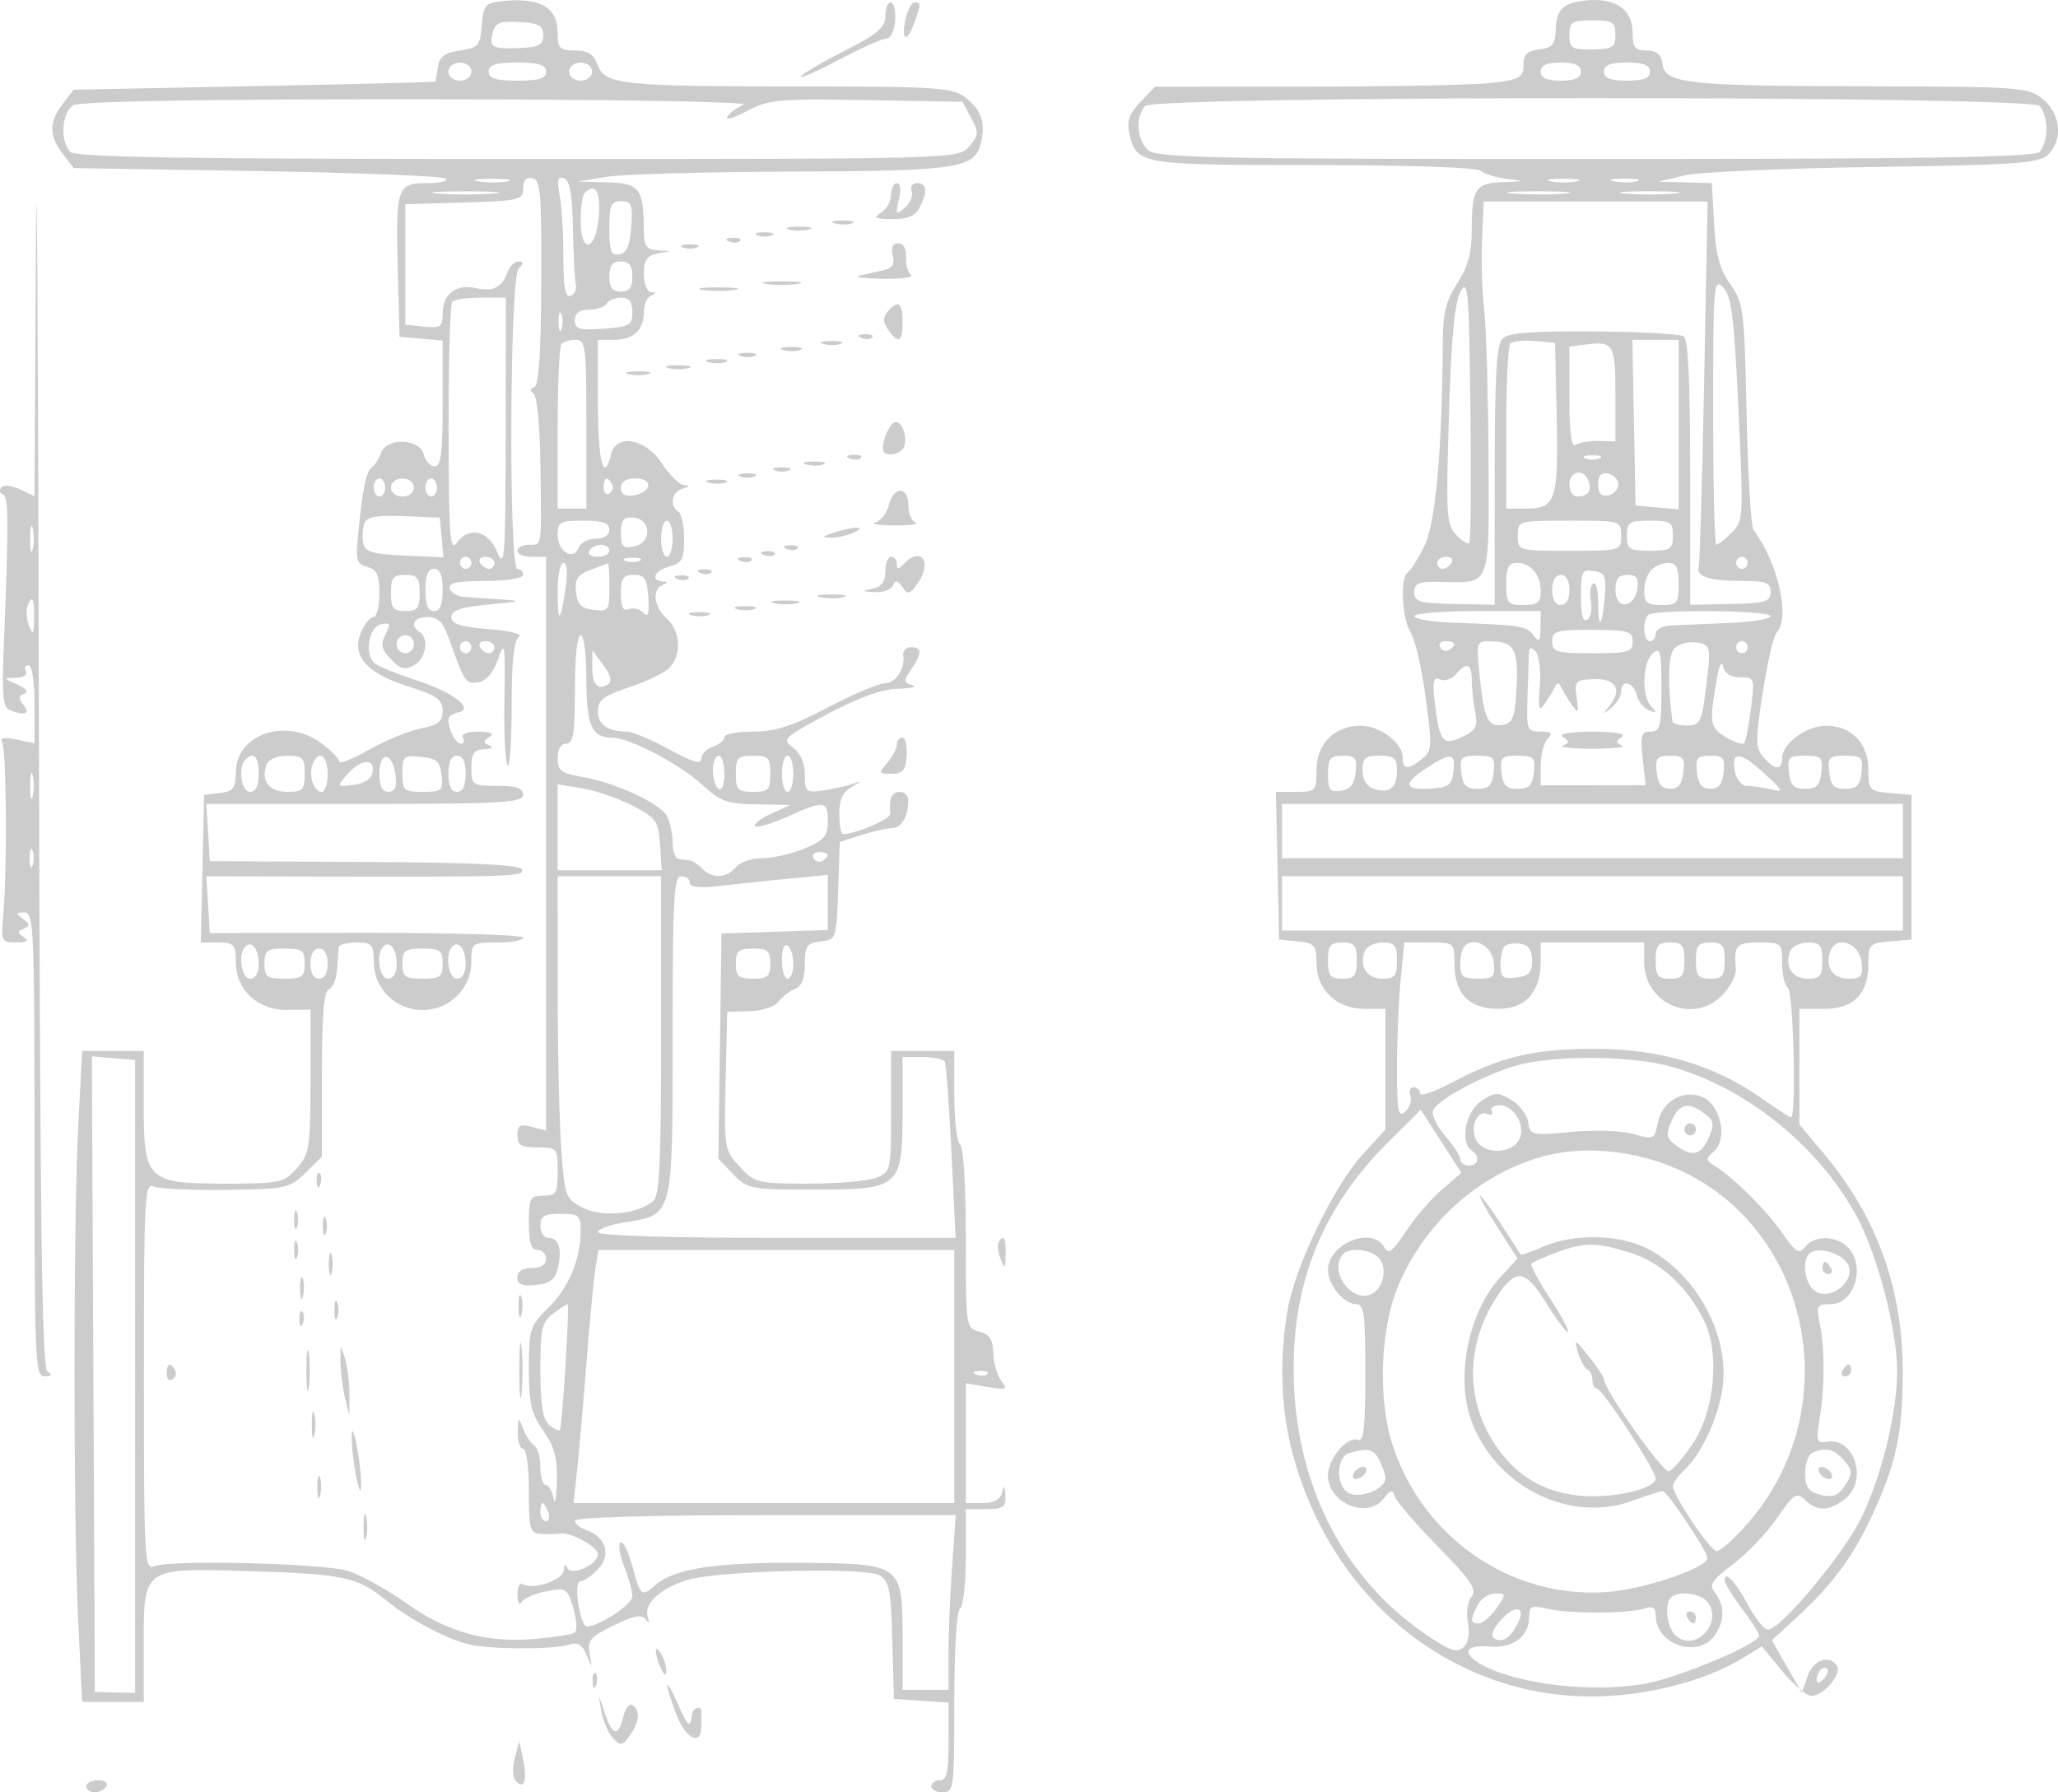 <?xml version="1.0" encoding="UTF-8"?> <svg xmlns="http://www.w3.org/2000/svg" viewBox="0 0 775 675" fill="none"><path fill-rule="evenodd" clip-rule="evenodd" d="M189.012 0.422C182.755 1.071 182.036 1.934 181.434 9.517C180.826 17.189 180.131 17.99 173.192 19.03C167.391 19.899 165.453 21.361 164.923 25.272C164.544 28.082 164.057 30.542 163.84 30.742C163.626 30.939 132.919 31.707 95.603 32.444L27.755 33.783L23.619 39.142C18.387 45.922 18.387 51.152 23.619 57.932L27.755 63.291L97.046 64.426C135.157 65.05 167.07 66.326 167.962 67.263C168.854 68.201 165.544 68.965 160.606 68.965C149.459 68.965 148.97 70.516 149.829 103.012L150.461 126.845L158.579 127.549L166.698 128.255V151.949C166.698 170.611 166.061 175.645 163.704 175.645C162.056 175.645 160.199 173.603 159.575 171.106C158.079 165.109 145.582 164.667 143.516 170.538C142.745 172.725 141.193 175.16 140.065 175.954C137.868 177.5 136.554 183.901 134.854 201.333C133.908 211.02 134.306 212.41 138.335 213.515C141.972 214.511 142.884 216.529 142.884 223.577C142.884 228.423 141.888 232.391 140.673 232.391C139.457 232.391 137.37 234.903 136.036 237.972C132.183 246.835 137.831 253.455 153.49 258.425C164.513 261.923 166.698 263.452 166.698 267.68C166.698 271.738 165.087 273.053 158.579 274.308C154.115 275.168 145.347 278.757 139.095 282.285C132.843 285.812 127.73 287.845 127.73 286.803C127.73 285.757 124.764 282.692 121.138 279.983C107.879 270.085 88.965 276.353 88.829 290.688C88.772 296.863 87.895 298.017 82.808 298.632L76.855 299.35L76.246 327.155L75.638 354.96H82.2C88.151 354.96 88.766 355.645 88.798 362.335C88.852 372.89 97.085 380.5 108.273 380.335L116.905 380.21V407.19C116.905 432.41 116.572 434.545 111.785 439.957C106.947 445.433 105.466 445.75 84.724 445.75C55.448 445.75 54.123 444.473 54.123 416.243V395.815H42.532H30.941L29.482 423.62C27.585 459.685 27.577 572.317 29.467 610.878L30.939 640.952H42.53H54.123V619.742C54.123 590.145 53.59 590.525 93.388 591.683C129.02 592.717 134.601 593.872 145.049 602.395C154.081 609.76 167.527 617 176.273 619.21C184.143 621.197 208.576 621.303 214.373 619.375C217.556 618.315 219.26 619.317 220.886 623.205C223.074 628.442 223.078 628.44 222.039 622.758C221.126 617.78 222.295 616.415 231.143 612.112C238.746 608.415 241.762 607.857 243.167 609.88C244.42 611.685 244.665 611.335 243.903 608.822C242.4 603.875 248.813 598.02 259.09 594.957C270.69 591.5 325.66 590.163 331.082 593.205C334.875 595.332 335.48 598.342 336.022 617.725L336.642 639.817L346.925 640.51L357.21 641.202V655.832C357.21 667.32 356.512 670.46 353.962 670.46C352.175 670.46 350.715 671.482 350.715 672.73C350.715 673.977 352.663 675 355.045 675C359.183 675 359.375 673.485 359.375 641.087C359.375 620.928 360.252 606.605 361.54 605.773C362.73 605 363.705 596.258 363.705 586.345V568.32H371.28C377.77 568.32 378.822 567.587 378.608 563.212C378.42 559.37 378.113 559.087 377.368 562.077C376.707 564.72 374.252 566.05 370.04 566.05H363.705V543.495V520.94L371.822 522.31C379.075 523.533 379.637 523.293 377.095 520.055C375.527 518.06 374.165 513.365 374.062 509.623C373.923 504.455 372.652 502.493 368.793 501.48C363.738 500.15 363.705 499.928 363.705 466.27C363.705 446.14 362.825 431.83 361.54 430.998C360.348 430.225 359.375 421.995 359.375 412.705V395.815H347.467H335.56V418.57C335.56 440.908 335.457 441.363 330.007 443.538C326.952 444.755 315.445 445.75 304.433 445.75C285.262 445.75 284.16 445.478 278.522 439.305C272.725 432.957 272.64 432.445 273.245 406.96L273.86 381.062L282.327 380.815C286.983 380.678 291.853 379.082 293.152 377.27C294.45 375.455 297.212 373.303 299.298 372.48C301.905 371.455 303.087 368.535 303.087 363.125C303.087 356.233 303.822 355.173 309.04 354.543C314.93 353.83 315 353.625 315.618 335.433L316.24 317.04L324.527 314.438C329.085 313.005 334.303 311.832 336.12 311.832C339.47 311.832 342.055 307.305 342.055 301.433C342.055 299.663 340.592 298.215 338.808 298.215C335.748 298.215 334.695 300.675 335.32 306.363C335.543 308.4 322.373 314.103 317.447 314.103C316.692 314.103 316.075 310.685 316.075 306.505C316.075 300.935 317.377 298.192 320.947 296.223C324.507 294.257 324.652 293.952 321.488 295.085C319.108 295.938 313.993 297.103 310.123 297.675C303.505 298.65 303.087 298.298 303.087 291.783C303.087 287.345 301.475 283.668 298.6 281.558C294.327 278.42 294.942 277.82 311.555 268.945C323.207 262.723 332.065 259.54 338.233 259.365C343.312 259.22 345.757 258.635 343.668 258.062C340.225 257.118 340.175 256.562 343.127 252.145C347.265 245.948 347.245 243.739 343.043 243.739C341.205 243.739 339.897 245.015 340.137 246.577C340.938 251.785 337.31 257.358 333.115 257.358C330.835 257.358 321.22 261.445 311.748 266.438C298.488 273.428 292.022 275.517 283.65 275.517C277.67 275.517 272.777 276.47 272.777 277.635C272.777 278.798 270.83 280.4 268.447 281.19C266.067 281.983 264.118 284.04 264.118 285.762C264.118 288 260.66 286.985 251.99 282.205C245.323 278.525 238.094 275.517 235.931 275.517C228.852 275.517 225.15 272.848 225.15 267.745C225.15 263.658 227.343 262.002 236.992 258.812C243.506 256.66 250.325 253.335 252.148 251.428C256.77 246.579 256.275 237.618 251.13 232.999C246.26 228.627 245.414 222.006 249.506 220.274C251.67 219.359 251.67 219.094 249.506 218.951C244.754 218.636 246.602 214.777 252.213 213.299C256.832 212.083 257.625 210.576 257.625 202.974C257.625 198.078 256.65 193.441 255.46 192.669C251.977 190.413 252.968 185.147 257.082 184.019C259.805 183.272 259.96 182.902 257.625 182.702C255.838 182.55 252.058 178.855 249.226 174.495C243.117 165.091 232.095 163.137 230.108 171.106C227.335 182.226 225.15 173.73 225.15 151.813V127.98H231.212C238.512 127.98 242.47 124.296 242.47 117.5C242.47 114.734 243.688 111.955 245.175 111.324C247.34 110.409 247.34 110.144 245.175 110.001C243.665 109.901 242.47 106.882 242.47 103.171C242.47 98.078 243.61 96.289 247.34 95.535L252.213 94.55L247.34 94.242C243.355 93.99 242.465 92.592 242.439 86.556C242.379 70.979 240.852 68.995 228.685 68.661L217.573 68.359L228.398 66.591C234.351 65.62 265.723 64.734 298.115 64.626C360.46 64.415 367.105 63.422 369.36 54.003C371.22 46.229 369.658 41.496 363.685 36.828C358.7 32.93 353.548 32.578 300.995 32.567C234.095 32.549 227.748 31.866 225.036 24.387C223.585 20.387 221.433 19.03 216.545 19.03C210.773 19.03 209.996 18.254 209.996 12.497C209.996 2.703 203.428 -1.078 189.012 0.422ZM595.347 0.424C588.143 1.532 586.09 3.927 585.827 11.535C585.648 16.717 584.503 18.029 579.653 18.612C575.087 19.164 573.7 20.546 573.7 24.539C573.7 29.126 572.347 29.918 562.335 31.178C556.085 31.965 524.862 32.619 492.96 32.628L434.95 32.649L429.428 38.437C425.145 42.926 424.225 45.602 425.315 50.353C427.978 61.938 429.26 62.156 494.66 62.156C529.195 62.156 556.405 63.069 557.57 64.265C558.7 65.422 563.038 66.791 567.205 67.306C574.597 68.216 574.565 68.248 565.812 68.602C555.477 69.02 554.215 71.047 554.215 87.208C554.215 95.266 552.745 100.543 548.803 106.632C544.52 113.249 543.375 117.888 543.325 128.865C543.128 169.118 540.592 197.211 536.393 205.659C534.04 210.387 531.242 214.82 530.178 215.512C527.175 217.458 527.885 233.119 531.202 238.126C532.832 240.589 535.378 251.602 536.855 262.598C539.37 281.295 539.283 282.798 535.515 285.79C530.185 290.022 528.237 289.925 528.237 285.428C528.237 279.715 519.663 273.238 512.21 273.322C502.395 273.433 495.762 280.183 495.762 290.065C495.762 297.877 495.45 298.215 488.12 298.215H480.475L481.082 326.02L481.69 353.825L488.728 354.535C495.087 355.18 495.762 355.955 495.762 362.652C495.762 372.707 503.285 379.928 513.763 379.928H521.742V402.62V425.315L512.98 434.965C502.225 446.81 487.825 476.683 484.925 493.158C481.855 510.603 482.262 528.952 486.067 544.577C499.745 600.745 545.442 638.827 599.24 638.888C619.332 638.91 641.668 633.293 655.945 624.625L663.497 620.038L671.158 629.36C675.37 634.49 680.342 638.683 682.21 638.683C686.665 638.683 693.592 630.567 691.77 627.477C689.053 622.867 682.793 625.025 680.668 631.308L678.555 637.548L672.89 627.633L667.225 617.715L675.005 610.607C689.717 597.17 696.992 587.58 704.508 571.725C713.915 551.875 716.465 540.305 716.533 517.158C716.622 485.678 707.003 458.68 687.273 435.03L677.615 423.455V401.692V379.928H686.878C698.102 379.928 703.595 374.37 703.595 363.015C703.595 355.66 704.04 355.195 711.712 354.527L719.83 353.825V326.587V299.35L711.712 298.645C703.97 297.975 703.595 297.562 703.595 289.832C703.595 279.887 697.117 273.215 687.567 273.322C680.05 273.408 671.12 280.033 671.12 285.527C671.12 290.252 668.29 290.108 664.072 285.163C661.025 281.598 661 279.105 663.815 260.79C665.543 249.571 667.89 239.409 669.038 238.206C674.293 232.697 669.628 211.999 660.31 199.478C659.383 198.23 658.217 178.585 657.725 155.821C656.87 116.304 656.592 114.096 651.582 107.021C647.555 101.335 646.138 96.037 645.492 84.287L644.653 68.965L634.612 68.682L624.575 68.398L634.317 66.078C639.675 64.802 671.78 63.366 705.663 62.887C758.702 62.138 767.805 61.505 771.15 58.329C776.945 52.832 776.085 42.924 769.33 37.354C763.883 32.86 760.947 32.642 703.842 32.517C635.18 32.367 627.053 31.489 626.048 24.107C625.55 20.442 623.893 19.03 620.092 19.03C615.742 19.03 614.832 17.902 614.832 12.497C614.832 3.005 607.622 -1.462 595.347 0.424ZM13.522 93.318L12.99 186.897L7.569 184.307C4.586 182.884 1.42 182.535 0.533 183.531C-0.355 184.53 -0.108 185.717 1.083 186.168C3.256 186.994 3.323 196.462 1.479 241.894C0.671 261.795 1.065 266.38 3.672 267.43C9.346 269.712 11.518 268.913 8.835 265.522C6.9 263.077 6.963 262.085 9.11 261.243C10.847 260.56 9.855 259.243 6.495 257.76C1.1 255.382 1.1 255.377 6.082 255.232C8.837 255.153 10.481 254.07 9.742 252.817C9.006 251.57 9.437 250.55 10.697 250.55C12.074 250.55 12.99 256.415 12.99 265.245V279.942L6.159 278.51C1.427 277.517 -0.216 277.853 0.812 279.595C2.436 282.353 2.754 326.965 1.269 344.178C0.371 354.598 0.533 354.957 6.125 354.925C10.212 354.9 11.043 354.315 8.957 352.93C6.465 351.275 6.465 350.775 8.957 349.733C11.377 348.717 11.323 348.062 8.66 346.087C5.859 344.01 5.932 343.675 9.201 343.645C12.745 343.613 12.99 349.27 12.99 430.998C12.99 512.722 13.234 518.383 16.778 518.35C19.471 518.325 19.788 517.798 17.869 516.518C15.748 515.107 15.053 459.76 14.613 257.23C14.306 115.609 13.815 41.848 13.522 93.318ZM333.395 6.108C333.395 10.35 330.488 12.818 318.055 19.125C309.615 23.404 302.217 27.75 301.608 28.781C301 29.814 307.39 27.02 315.812 22.573C324.233 18.129 332.365 14.488 333.882 14.486C335.405 14.484 336.848 11.426 337.098 7.676C337.348 3.934 336.618 0.872 335.473 0.872C334.33 0.872 333.395 3.228 333.395 6.108ZM341.103 6.814C339.155 14.947 341.418 16.549 344.16 8.984C346.875 1.498 346.895 0.872 344.452 0.872C343.392 0.872 341.885 3.545 341.103 6.814ZM185.546 12.257C184.134 17.915 185.238 18.533 195.924 18.077C202.96 17.777 204.584 16.874 204.584 13.262C204.584 9.649 202.906 8.716 195.625 8.287C188.278 7.853 186.465 8.568 185.546 12.257ZM591.02 13.212C591.02 18.174 591.91 18.733 599.678 18.619C607.325 18.51 608.337 17.861 608.337 13.088C608.337 8.294 607.357 7.681 599.678 7.681C591.942 7.681 591.02 8.271 591.02 13.212ZM168.863 26.974C168.863 28.865 170.787 30.379 173.192 30.379C175.598 30.379 177.522 28.865 177.522 26.974C177.522 25.084 175.598 23.57 173.192 23.57C170.787 23.57 168.863 25.084 168.863 26.974ZM184.017 26.974C184.017 29.546 186.662 30.379 194.841 30.379C203.02 30.379 205.666 29.546 205.666 26.974C205.666 24.403 203.02 23.57 194.841 23.57C186.662 23.57 184.017 24.403 184.017 26.974ZM214.326 26.974C214.326 28.865 216.25 30.379 218.655 30.379C221.061 30.379 222.985 28.865 222.985 26.974C222.985 25.084 221.061 23.57 218.655 23.57C216.25 23.57 214.326 25.084 214.326 26.974ZM580.195 26.974C580.195 29.353 582.48 30.379 587.773 30.379C593.062 30.379 595.347 29.353 595.347 26.974C595.347 24.595 593.062 23.57 587.773 23.57C582.48 23.57 580.195 24.595 580.195 26.974ZM604.008 26.974C604.008 29.433 606.413 30.379 612.668 30.379C618.923 30.379 621.327 29.433 621.327 26.974C621.327 24.516 618.923 23.57 612.668 23.57C606.413 23.57 604.008 24.516 604.008 26.974ZM27.603 39.64C23.251 42.297 22.517 53.079 26.412 57.163C28.387 59.233 68.771 59.886 194.939 59.886C359.945 59.886 360.89 59.861 364.92 55.192C368.623 50.902 368.692 49.972 365.717 44.411L362.462 38.323L326.295 37.701C293.165 37.132 289.382 37.479 281.228 41.841C276.33 44.459 273.015 45.434 273.855 44.007C274.697 42.579 277.478 40.525 280.035 39.442C282.74 38.298 231.678 37.445 158.038 37.402C75.8 37.352 30.062 38.137 27.603 39.64ZM431.25 39.912C427.605 43.732 428.015 52.087 432.053 56.32C435.087 59.5 453.345 59.886 600.482 59.886C725.95 59.886 766.133 59.233 768.107 57.163C769.538 55.664 770.705 51.783 770.705 48.537C770.705 45.291 769.538 41.41 768.107 39.912C764.347 35.969 435.01 35.969 431.25 39.912ZM180.259 68.325C183.549 68.845 188.421 68.832 191.083 68.293C193.746 67.755 191.053 67.329 185.1 67.345C179.146 67.363 176.968 67.803 180.259 68.325ZM197.006 70.99C197.006 75.303 195.5 75.659 174.816 76.263L152.626 76.91V99.608V122.305L159.662 123.016C165.864 123.645 166.698 123.07 166.698 118.188C166.698 110.743 171.653 106.85 179.057 108.483C185.801 109.969 189.07 108.335 191.144 102.445C191.912 100.261 193.74 98.473 195.208 98.473C197.279 98.473 197.294 99.079 195.274 101.197C191.936 104.697 191.518 214.232 194.841 214.232C196.032 214.232 197.006 215.254 197.006 216.502C197.006 217.784 190.813 218.772 182.755 218.772C172.309 218.772 168.746 219.53 169.413 221.609C169.915 223.171 172.188 224.594 174.465 224.773C176.741 224.952 182.989 225.383 188.347 225.731C197.13 226.303 196.706 226.494 184.017 227.676C173.509 228.654 169.945 229.848 169.945 232.391C169.945 234.951 173.433 236.077 184.017 236.93C192.322 237.6 196.981 238.819 195.383 239.901C193.497 241.179 192.677 249.046 192.677 265.815C192.677 279.058 191.977 289.158 191.125 288.262C190.269 287.368 189.743 276.217 189.953 263.485C190.306 242.209 190.109 240.979 187.535 248.279C185.703 253.477 183.121 256.473 180.068 256.945C175.325 257.68 174.989 257.17 168.798 239.767C166.847 234.284 164.851 232.391 161.024 232.391C155.776 232.391 154.124 235.53 158.038 238.065C161.712 240.446 160.43 247.991 155.923 250.523C152.518 252.43 150.736 251.972 147.214 248.279C143.607 244.498 143.228 242.766 145.179 238.946C147.225 234.94 146.995 234.37 143.605 235.044C138.821 235.997 137.071 246.513 141.15 249.804C142.7 251.053 149.6 253.877 156.484 256.085C170.452 260.56 178.904 267.012 172.498 268.305C170.497 268.71 168.863 269.902 168.863 270.96C168.863 274.84 171.552 280.055 173.552 280.055C174.686 280.055 175.011 279.035 174.275 277.788C173.485 276.445 175.869 275.53 180.101 275.55C184.965 275.575 186.318 276.215 184.314 277.545C181.822 279.2 181.822 279.697 184.314 280.738C186.013 281.445 185.199 282.045 182.393 282.147C178.462 282.293 177.522 283.64 177.522 289.135C177.522 295.692 177.884 295.945 187.264 295.945C194.48 295.945 197.006 296.827 197.006 299.35C197.006 302.293 188.936 302.755 137.352 302.755H77.699L78.359 313.535L79.019 324.317L137.385 324.613C178.315 324.817 195.991 325.665 196.558 327.45C197.413 330.137 194.03 330.252 118.41 330.098L77.701 330.017L78.359 340.697L79.019 351.377L138.013 351.315C170.46 351.28 197.006 352.085 197.006 353.105C197.006 354.125 192.623 354.96 187.264 354.96C177.724 354.96 177.523 355.113 177.486 362.335C177.434 372.33 169.239 380.38 159.121 380.38C149.002 380.38 140.808 372.33 140.756 362.335C140.723 355.66 140.1 354.96 134.224 354.96C130.652 354.96 127.65 355.728 127.554 356.663C127.457 357.598 127.173 361.358 126.924 365.015C126.675 368.673 125.292 372.077 123.852 372.582C121.975 373.238 121.235 382.277 121.235 404.525V435.55L115.047 441.675C109.159 447.5 107.724 447.812 85.28 448.115C72.31 448.288 60.011 447.723 57.946 446.86C54.428 445.392 54.19 449.935 54.188 518.388C54.186 586.872 54.422 591.378 57.942 589.872C63.893 587.332 121.406 588.695 130.977 591.605C135.74 593.053 145.668 598.538 153.042 603.79C168.484 614.79 183.383 618.862 202.036 617.185C208.97 616.558 215.456 615.523 216.447 614.88C217.437 614.237 217.198 610.125 215.915 605.74C213.685 598.117 213.243 597.835 205.835 599.26C201.575 600.08 197.373 601.88 196.498 603.26C195.586 604.7 194.893 603.535 194.874 600.53C194.857 597.648 195.716 595.857 196.784 596.55C200.54 598.98 212.156 595.06 212.332 591.303C212.431 589.138 212.938 588.737 213.557 590.332C214.912 593.827 225.15 589.342 225.15 585.255C225.15 582.492 214.627 576.805 210.888 577.545C209.803 577.76 206.722 577.817 204.042 577.668C199.479 577.415 199.172 576.395 199.172 561.51C199.172 552.43 198.243 545.622 197.006 545.622C195.816 545.622 194.905 542.812 194.978 539.38C195.106 533.587 195.251 533.49 196.991 538.013C198.024 540.695 199.91 543.562 201.185 544.39C202.458 545.212 203.501 548.893 203.501 552.565C203.501 556.237 204.408 559.24 205.514 559.24C206.623 559.24 207.952 561.54 208.468 564.347C208.985 567.158 209.539 564.29 209.702 557.977C209.931 548.99 208.822 544.837 204.584 538.812C200.04 532.352 199.172 528.605 199.172 515.413C199.172 500.52 199.548 499.335 206.426 492.587C214.107 485.055 218.655 474.265 218.655 463.57C218.655 457.688 217.967 457.1 211.078 457.1C204.945 457.1 203.501 457.965 203.501 461.64C203.501 464.137 204.859 466.18 206.517 466.18C210.433 466.18 211.771 470.433 210.089 477.527C209.056 481.885 207.127 483.368 201.793 483.913C196.643 484.442 194.841 483.707 194.841 481.075C194.841 478.803 196.788 477.527 200.254 477.527C203.623 477.527 205.666 476.24 205.666 474.123C205.666 472.25 204.205 470.717 202.419 470.717C200.013 470.717 199.172 468.07 199.172 460.505C199.172 451.123 199.613 450.29 204.584 450.29C209.455 450.29 209.996 449.382 209.996 441.212C209.996 432.348 209.816 432.132 202.419 432.132C196.262 432.132 194.841 431.275 194.841 427.55C194.841 423.795 195.82 423.223 200.254 424.39L205.666 425.815V317.752V209.692H200.254C197.277 209.692 194.841 208.671 194.841 207.423C194.841 206.174 196.79 205.153 199.172 205.153C204.198 205.153 203.977 206.703 203.51 174.531C203.302 160.266 202.191 148.962 200.914 148.136C199.44 147.18 199.526 146.393 201.169 145.818C202.904 145.212 203.709 133.278 203.826 106.39C203.973 72.631 203.56 67.74 200.501 67.097C198.199 66.614 197.006 67.942 197.006 70.99ZM210.749 73.484C211.526 77.552 212.161 87.989 212.161 96.675C212.161 108.353 212.867 112.198 214.867 111.429C216.357 110.857 217.244 108.984 216.841 107.268C216.439 105.552 215.952 96.06 215.759 86.177C215.501 73.028 214.594 67.921 212.373 67.147C210.007 66.321 209.649 67.719 210.749 73.484ZM583.982 68.298C586.663 68.838 591.045 68.838 593.725 68.298C596.405 67.755 594.212 67.313 588.855 67.313C583.495 67.313 581.303 67.755 583.982 68.298ZM607.822 68.3C610.515 68.843 614.413 68.822 616.482 68.255C618.553 67.688 616.347 67.243 611.585 67.267C606.822 67.293 605.13 67.758 607.822 68.3ZM335.56 73.391C335.56 75.827 333.858 78.859 331.772 80.133C328.705 82.005 329.512 82.459 336.025 82.516C341.805 82.564 344.697 81.349 346.31 78.194C349.425 72.091 349.105 68.965 345.37 68.965C343.603 68.965 342.685 70.316 343.305 72.007C343.918 73.68 342.75 76.487 340.712 78.249C337.335 81.165 337.137 80.898 338.49 75.207C339.38 71.465 339.09 68.965 337.767 68.965C336.555 68.965 335.56 70.958 335.56 73.391ZM165.074 72.903C170.729 73.371 179.986 73.371 185.641 72.903C191.296 72.436 186.669 72.052 175.357 72.052C164.046 72.052 159.419 72.436 165.074 72.903ZM220.1 72.749C219.305 73.58 218.655 78.176 218.655 82.963C218.655 95.962 224.486 94.671 225.49 81.449C226.211 71.943 224.107 68.548 220.1 72.749ZM569.975 72.906C575.668 73.376 584.435 73.369 589.46 72.894C594.485 72.418 589.827 72.034 579.112 72.041C568.395 72.048 564.285 72.438 569.975 72.906ZM612.128 72.897C617.185 73.376 625.47 73.376 630.528 72.897C635.587 72.42 631.447 72.027 621.327 72.027C611.207 72.027 607.067 72.42 612.128 72.897ZM229.48 86.154C229.48 94.816 230.108 96.412 233.268 95.783C236.033 95.234 237.237 92.424 237.722 85.401C238.306 76.973 237.834 75.775 233.933 75.775C230.089 75.775 229.48 77.191 229.48 86.154ZM558.105 90.016C557.753 97.787 558.112 109.765 558.905 116.631C559.697 123.497 560.428 148.708 560.528 172.656C560.735 222.015 561.722 219.55 541.928 219.135C534.265 218.974 532.567 219.684 532.567 223.053C532.567 226.605 534.635 227.206 547.72 227.46L562.875 227.753V179.164C562.875 141.925 563.545 129.873 565.735 127.574C567.865 125.34 576.625 124.634 600.065 124.809C617.375 124.939 632.65 125.765 634.01 126.645C635.742 127.769 636.482 143.154 636.482 178.002V227.753L651.635 227.46C664.835 227.204 666.79 226.625 666.79 222.969C666.79 219.455 665.058 218.772 656.143 218.772C643.658 218.772 638.622 217.153 639.685 213.476C640.105 212.019 641.035 180.464 641.75 143.356L643.05 75.884H600.9H558.75L558.105 90.016ZM314.493 84.157C316.6 84.734 319.522 84.695 320.988 84.073C322.455 83.451 320.73 82.981 317.158 83.027C313.587 83.072 312.387 83.581 314.493 84.157ZM297.132 86.418C299.217 86.99 302.625 86.99 304.71 86.418C306.795 85.848 305.09 85.38 300.923 85.38C296.755 85.38 295.048 85.848 297.132 86.418ZM285.228 88.626C286.715 89.257 289.15 89.257 290.637 88.626C292.127 87.998 290.91 87.482 287.933 87.482C284.955 87.482 283.74 87.998 285.228 88.626ZM274.538 90.944C276.1 91.6 277.967 91.518 278.685 90.764C279.405 90.011 278.127 89.475 275.845 89.573C273.322 89.682 272.81 90.22 274.538 90.944ZM257.082 93.166C258.572 93.797 261.007 93.797 262.495 93.166C263.985 92.537 262.765 92.022 259.788 92.022C256.812 92.022 255.595 92.537 257.082 93.166ZM336.19 96.212C337.025 99.558 336.087 101.035 332.652 101.798C330.085 102.37 326.035 103.266 323.652 103.795C321.272 104.324 325.17 104.858 332.312 104.985C339.457 105.109 344.3 104.463 343.075 103.546C341.85 102.629 340.985 99.578 341.155 96.77C341.345 93.629 340.23 91.663 338.26 91.663C336.12 91.663 335.433 93.173 336.19 96.212ZM229.48 104.147C229.48 108.308 230.634 109.822 233.81 109.822C236.986 109.822 238.14 108.308 238.14 104.147C238.14 99.987 236.986 98.473 233.81 98.473C230.634 98.473 229.48 99.987 229.48 104.147ZM288.473 106.907C291.748 107.427 297.108 107.427 300.38 106.907C303.655 106.388 300.975 105.963 294.428 105.963C287.877 105.963 285.2 106.388 288.473 106.907ZM550.015 109.822C547.77 113.907 546.545 126.943 545.64 156.352C544.482 193.99 544.697 197.54 548.36 201.41C550.548 203.719 552.778 205.146 553.32 204.579C553.86 204.013 554.038 181.184 553.717 153.849C553.192 109.29 552.81 104.735 550.015 109.822ZM645.143 154.732C645.143 182.464 645.67 205.153 646.315 205.153C646.96 205.153 649.545 203.144 652.06 200.686C656.54 196.31 656.592 195.375 654.658 154.221C653.01 119.137 652.065 111.57 648.915 108.264C645.327 104.504 645.143 106.794 645.143 154.732ZM264.66 109.177C267.933 109.697 273.293 109.697 276.567 109.177C279.84 108.657 277.163 108.233 270.613 108.233C264.065 108.233 261.387 108.657 264.66 109.177ZM170.307 113.606C169.512 114.436 168.893 136.142 168.932 161.839C168.99 201.176 169.456 207.929 171.876 204.585C176.619 198.032 183.816 199.624 187.284 207.99C190.038 214.631 190.351 210.224 190.427 163.729L190.512 112.091H181.131C175.97 112.091 171.099 112.772 170.307 113.606ZM228.398 114.361C227.661 115.609 224.683 116.631 221.775 116.631C218.186 116.631 216.49 117.904 216.488 120.603C216.488 123.963 218.16 124.453 227.313 123.788C237.094 123.077 238.14 122.476 238.14 117.546C238.14 113.66 236.932 112.091 233.938 112.091C231.625 112.091 229.134 113.113 228.398 114.361ZM334.217 117.439C332.423 119.593 332.485 121.334 334.457 124.162C338.335 129.726 339.89 128.87 339.89 121.171C339.89 113.903 338.135 112.748 334.217 117.439ZM210.338 121.171C210.338 124.291 210.829 125.57 211.429 124.008C212.031 122.448 212.031 119.895 211.429 118.333C210.829 116.774 210.338 118.05 210.338 121.171ZM324.33 127.26C325.892 127.916 327.76 127.835 328.48 127.081C329.197 126.328 327.92 125.792 325.637 125.889C323.118 125.999 322.603 126.537 324.33 127.26ZM211.44 129.494C210.645 130.325 209.996 144.624 209.996 161.271V191.534H215.408H220.821V159.757C220.821 130.456 220.511 127.98 216.852 127.98C214.668 127.98 212.232 128.661 211.44 129.494ZM310.165 129.553C312.27 130.13 315.192 130.091 316.658 129.469C318.125 128.847 316.4 128.377 312.83 128.423C309.257 128.468 308.058 128.976 310.165 129.553ZM568.75 129.385C567.9 130.277 567.205 144.624 567.205 161.271V191.534H574.518C585.87 191.534 586.898 188.52 586.217 157.167L585.607 129.115L577.952 128.439C573.742 128.069 569.602 128.493 568.75 129.385ZM596.972 129.764L591.02 130.552V149.827C591.02 163.72 591.712 168.657 593.495 167.499C594.857 166.617 598.755 165.976 602.155 166.078L608.337 166.262V148.499C608.337 129.507 607.64 128.355 596.972 129.764ZM615.312 159.19L615.915 190.399L624.033 191.103L632.153 191.809V159.893V127.98H623.433H614.712L615.312 159.19ZM295.01 131.823C297.115 132.399 300.038 132.361 301.505 131.739C302.97 131.117 301.248 130.647 297.675 130.692C294.103 130.738 292.902 131.246 295.01 131.823ZM278.733 134.022C280.22 134.653 282.658 134.653 284.145 134.022C285.632 133.393 284.415 132.878 281.438 132.878C278.46 132.878 277.245 133.393 278.733 134.022ZM266.865 136.362C268.973 136.939 271.895 136.9 273.36 136.278C274.825 135.656 273.103 135.186 269.53 135.232C265.957 135.277 264.76 135.786 266.865 136.362ZM251.67 138.623C253.755 139.195 257.163 139.195 259.248 138.623C261.332 138.053 259.627 137.586 255.46 137.586C251.292 137.586 249.585 138.053 251.67 138.623ZM236.516 140.893C238.601 141.465 242.008 141.465 244.093 140.893C246.178 140.323 244.472 139.856 240.304 139.856C236.137 139.856 234.431 140.323 236.516 140.893ZM336.452 159.274C335.158 160.163 333.545 163.191 332.868 165.999C331.933 169.88 332.57 171.106 335.533 171.106C337.673 171.106 339.882 169.831 340.442 168.269C341.99 163.936 339.113 157.444 336.452 159.274ZM320 172.656C321.562 173.312 323.43 173.231 324.15 172.477C324.868 171.724 323.59 171.188 321.308 171.285C318.788 171.394 318.272 171.932 320 172.656ZM596.972 172.609C598.462 173.24 600.898 173.24 602.385 172.609C603.875 171.98 602.655 171.465 599.678 171.465C596.702 171.465 595.485 171.98 596.972 172.609ZM303.67 174.949C305.775 175.525 308.697 175.487 310.165 174.865C311.63 174.243 309.905 173.773 306.335 173.819C302.762 173.864 301.562 174.372 303.67 174.949ZM291.72 177.148C293.21 177.779 295.645 177.779 297.132 177.148C298.623 176.519 297.405 176.004 294.428 176.004C291.45 176.004 290.233 176.519 291.72 177.148ZM278.733 179.418C280.22 180.049 282.658 180.049 284.145 179.418C285.632 178.789 284.415 178.274 281.438 178.274C278.46 178.274 277.245 178.789 278.733 179.418ZM591.02 182.455C591.02 184.952 592.317 186.994 593.905 186.994C597.977 186.994 599.575 184.811 598.215 181.098C596.447 176.27 591.02 177.293 591.02 182.455ZM601.842 182.455C601.842 185.873 602.972 187.099 605.633 186.563C607.715 186.141 609.42 184.293 609.42 182.455C609.42 180.617 607.715 178.769 605.633 178.347C602.972 177.811 601.842 179.037 601.842 182.455ZM140.719 183.59C140.719 185.463 141.693 186.994 142.884 186.994C144.075 186.994 145.049 185.463 145.049 183.59C145.049 181.717 144.075 180.185 142.884 180.185C141.693 180.185 140.719 181.717 140.719 183.59ZM147.214 183.59C147.214 185.481 149.138 186.994 151.543 186.994C153.949 186.994 155.873 185.481 155.873 183.59C155.873 181.699 153.949 180.185 151.543 180.185C149.138 180.185 147.214 181.699 147.214 183.59ZM160.203 183.59C160.203 185.463 161.177 186.994 162.368 186.994C163.559 186.994 164.533 185.463 164.533 183.59C164.533 181.717 163.559 180.185 162.368 180.185C161.177 180.185 160.203 181.717 160.203 183.59ZM227.315 183.724C227.315 185.669 228.304 186.62 229.515 185.837C230.725 185.052 231.156 183.46 230.47 182.298C228.614 179.15 227.315 179.736 227.315 183.724ZM233.81 183.749C233.81 186.114 235.388 187.067 238.512 186.586C245.442 185.515 246.185 180.185 239.402 180.185C235.765 180.185 233.81 181.431 233.81 183.749ZM266.865 181.758C268.973 182.335 271.895 182.296 273.36 181.674C274.825 181.052 273.103 180.583 269.53 180.628C265.957 180.673 264.76 181.182 266.865 181.758ZM334.712 190.233C333.988 193.264 331.688 196.208 329.605 196.78C327.522 197.349 330.69 197.856 336.642 197.901C342.595 197.946 346.25 197.47 344.76 196.841C343.275 196.21 342.055 193.227 342.055 190.211C342.055 183.025 336.433 183.043 334.712 190.233ZM137.214 197.093C136.56 198.884 136.359 202.196 136.77 204.454C137.387 207.852 140.054 208.673 152.251 209.232L166.988 209.906L166.302 202.422L165.615 194.939L152.011 194.387C141.829 193.974 138.106 194.655 137.214 197.093ZM233.81 200.677C233.81 205.857 234.583 206.637 238.847 205.784C245.572 204.436 245.295 195.45 238.514 194.925C234.762 194.637 233.81 195.801 233.81 200.677ZM11.327 202.883C11.327 207.252 11.773 209.041 12.316 206.855C12.862 204.669 12.862 201.097 12.316 198.911C11.773 196.725 11.327 198.514 11.327 202.883ZM209.996 201.505C209.996 207.732 216.019 211.352 217.887 206.249C218.565 204.397 221.451 202.883 224.299 202.883C227.46 202.883 229.48 201.555 229.48 199.478C229.48 196.957 226.953 196.074 219.738 196.074C210.905 196.074 209.996 196.582 209.996 201.505ZM248.964 202.883C248.964 206.628 249.939 209.692 251.13 209.692C252.32 209.692 253.295 206.628 253.295 202.883C253.295 199.138 252.32 196.074 251.13 196.074C249.939 196.074 248.964 199.138 248.964 202.883ZM571.535 201.748C571.535 207.38 571.68 207.423 591.02 207.423C610.357 207.423 610.503 207.38 610.503 201.748C610.503 196.117 610.357 196.074 591.02 196.074C571.68 196.074 571.535 196.117 571.535 201.748ZM612.668 201.748C612.668 206.855 613.535 207.423 621.327 207.423C629.12 207.423 629.987 206.855 629.987 201.748C629.987 196.641 629.12 196.074 621.327 196.074C613.535 196.074 612.668 196.641 612.668 201.748ZM313.913 200.613C309.56 202.075 309.348 202.443 312.83 202.497C315.21 202.534 319.108 201.687 321.488 200.613C327.005 198.128 321.312 198.128 313.913 200.613ZM221.903 207.423C221.167 208.671 222.572 209.692 225.023 209.692C227.473 209.692 229.48 208.671 229.48 207.423C229.48 206.174 228.077 205.153 226.361 205.153C224.644 205.153 222.639 206.174 221.903 207.423ZM296.188 206.703C297.748 207.359 299.618 207.278 300.335 206.524C301.055 205.77 299.777 205.235 297.495 205.332C294.973 205.441 294.46 205.979 296.188 206.703ZM287.527 208.973C289.087 209.629 290.957 209.547 291.675 208.794C292.395 208.04 291.118 207.505 288.835 207.602C286.312 207.711 285.8 208.249 287.527 208.973ZM173.192 211.962C173.192 213.211 174.167 214.232 175.357 214.232C176.548 214.232 177.522 213.211 177.522 211.962C177.522 210.714 176.548 209.692 175.357 209.692C174.167 209.692 173.192 210.714 173.192 211.962ZM180.77 211.962C181.506 213.211 183.024 214.232 184.145 214.232C185.266 214.232 186.182 213.211 186.182 211.962C186.182 210.714 184.662 209.692 182.807 209.692C180.952 209.692 180.034 210.714 180.77 211.962ZM235.434 211.195C236.923 211.826 239.358 211.826 240.846 211.195C242.335 210.566 241.117 210.051 238.14 210.051C235.163 210.051 233.946 210.566 235.434 211.195ZM278.868 211.243C280.43 211.899 282.298 211.817 283.015 211.064C283.735 210.31 282.457 209.774 280.175 209.872C277.652 209.981 277.14 210.519 278.868 211.243ZM333.395 215.208C333.395 219.126 331.983 221.012 328.525 221.709C324.22 222.578 324.325 222.728 329.428 223.002C332.6 223.173 335.695 222.036 336.298 220.474C337.125 218.336 337.98 218.476 339.767 221.042C341.83 224.006 342.553 223.876 345.342 220.041C351.293 211.867 347.025 205.389 340.322 212.416C338.303 214.534 337.725 214.534 337.725 212.416C337.725 210.918 336.75 209.692 335.56 209.692C334.37 209.692 333.395 212.176 333.395 215.208ZM541.225 211.962C541.225 213.211 542.143 214.232 543.263 214.232C544.385 214.232 545.903 213.211 546.638 211.962C547.375 210.714 546.457 209.692 544.6 209.692C542.745 209.692 541.225 210.714 541.225 211.962ZM653.8 211.962C653.8 213.211 654.775 214.232 655.965 214.232C657.158 214.232 658.13 213.211 658.13 211.962C658.13 210.714 657.158 209.692 655.965 209.692C654.775 209.692 653.8 210.714 653.8 211.962ZM209.996 222.555C209.996 235.16 211.037 234.828 212.968 221.609C213.839 215.642 213.542 211.962 212.187 211.962C210.981 211.962 209.996 216.729 209.996 222.555ZM222.321 214.643C217.447 216.506 216.378 218.154 216.909 222.975C217.424 227.631 218.915 229.147 223.526 229.703C229.157 230.384 229.48 229.923 229.48 221.191C229.48 216.116 229.236 212.044 228.939 212.142C228.642 212.239 225.663 213.365 222.321 214.643ZM567.205 219.906C567.205 227.22 567.72 227.851 573.7 227.851C579.035 227.851 580.195 226.918 580.195 222.63C580.195 216.37 576.435 211.962 571.102 211.962C568.092 211.962 567.205 213.769 567.205 219.906ZM621.76 214.686C620.332 216.184 619.163 219.759 619.163 222.63C619.163 226.918 620.322 227.851 625.658 227.851C631.638 227.851 632.153 227.22 632.153 219.906C632.153 213.769 631.265 211.962 628.255 211.962C626.112 211.962 623.19 213.188 621.76 214.686ZM160.203 222.176C160.203 227.724 161.182 230.121 163.451 230.121C165.719 230.121 166.698 227.724 166.698 222.176C166.698 216.629 165.719 214.232 163.451 214.232C161.182 214.232 160.203 216.629 160.203 222.176ZM263.712 215.782C265.275 216.438 267.142 216.357 267.863 215.603C268.58 214.85 267.303 214.314 265.022 214.411C262.5 214.52 261.985 215.058 263.712 215.782ZM595.347 224.594C595.347 231.499 596.135 234.42 597.717 233.394C599.02 232.549 599.638 229.401 599.09 226.396C598.543 223.391 598.938 220.386 599.967 219.718C601 219.051 601.842 222.31 601.842 226.961C601.842 237.706 603.38 236.283 604.322 224.668C604.945 216.965 604.41 215.71 600.192 215.036C595.778 214.33 595.347 215.176 595.347 224.594ZM147.214 223.311C147.214 229.061 148.056 230.121 152.626 230.121C157.196 230.121 158.038 229.061 158.038 223.311C158.038 217.562 157.196 216.502 152.626 216.502C148.056 216.502 147.214 217.562 147.214 223.311ZM233.81 223.554C233.81 228.613 234.654 230.268 236.793 229.406C238.434 228.745 240.887 229.369 242.242 230.79C244.084 232.722 244.561 231.246 244.128 224.941C243.647 217.893 242.753 216.511 238.681 216.506C234.674 216.502 233.81 217.752 233.81 223.554ZM255.055 218.052C256.615 218.708 258.483 218.626 259.202 217.873C259.92 217.119 258.642 216.583 256.363 216.681C253.84 216.79 253.327 217.328 255.055 218.052ZM584.525 222.176C584.525 225.708 585.753 227.851 587.773 227.851C589.793 227.851 591.02 225.708 591.02 222.176C591.02 218.644 589.793 216.502 587.773 216.502C585.753 216.502 584.525 218.644 584.525 222.176ZM608.337 222.342C608.337 229.794 615.58 229.131 616.607 221.586C617.133 217.725 616.22 216.502 612.82 216.502C609.447 216.502 608.337 217.95 608.337 222.342ZM309.065 224.916C311.76 225.458 315.655 225.438 317.725 224.87C319.795 224.303 317.592 223.858 312.83 223.883C308.065 223.908 306.373 224.374 309.065 224.916ZM10.273 228.418C9.716 229.98 10.03 233.298 10.972 235.795C12.368 239.493 12.713 238.966 12.838 232.958C12.996 225.286 12.016 223.549 10.273 228.418ZM291.748 227.186C294.44 227.728 298.337 227.708 300.408 227.141C302.475 226.573 300.272 226.128 295.51 226.153C290.748 226.178 289.055 226.643 291.748 227.186ZM277.69 229.424C279.798 230 282.72 229.962 284.185 229.34C285.65 228.718 283.928 228.248 280.355 228.293C276.783 228.339 275.585 228.847 277.69 229.424ZM260.37 231.694C262.478 232.27 265.4 232.232 266.865 231.609C268.332 230.988 266.608 230.518 263.035 230.563C259.465 230.609 258.265 231.117 260.37 231.694ZM532.567 232.048C532.567 233.108 539.143 234.213 547.18 234.506C572.812 235.432 574.732 235.729 577.42 239.2C579.643 242.069 580.067 241.624 580.125 236.363L580.195 230.121H556.38C543.283 230.121 532.567 230.988 532.567 232.048ZM620.607 231.635C618.36 233.988 618.91 241.47 621.327 241.47C622.518 241.47 623.492 240.194 623.492 238.632C623.492 237.073 626.173 235.673 629.445 235.525C632.72 235.375 642.46 234.964 651.095 234.615C659.727 234.263 666.79 233.108 666.79 232.048C666.79 229.792 622.74 229.397 620.607 231.635ZM584.525 241.578C584.525 245.551 586.092 246.009 599.678 246.009C613.207 246.009 614.832 245.539 614.832 241.629C614.832 237.722 613.19 237.241 599.678 237.196C586.075 237.153 584.525 237.6 584.525 241.578ZM149.379 242.605C149.379 244.477 150.84 246.009 152.626 246.009C154.412 246.009 155.873 244.477 155.873 242.605C155.873 240.732 154.412 239.2 152.626 239.2C150.84 239.2 149.379 240.732 149.379 242.605ZM216.491 259.627C216.491 276.272 215.889 280.055 213.243 280.055C211.254 280.055 209.996 282.178 209.996 285.53C209.996 290.21 211.332 291.235 219.197 292.582C231.92 294.762 248.717 302.567 251.215 307.465C252.357 309.702 253.295 314.155 253.295 317.358C253.295 320.56 254.268 323.31 255.46 323.465C256.65 323.623 258.55 323.877 259.68 324.033C260.81 324.19 262.955 325.595 264.442 327.155C268.1 330.988 273.827 330.733 277.108 326.587C278.59 324.715 283.075 323.183 287.07 323.183C291.07 323.183 298.257 321.54 303.043 319.53C310.395 316.447 311.748 314.86 311.748 309.315C311.748 301.467 310.337 301.31 296.387 307.603C290.475 310.27 285.065 311.853 284.368 311.123C283.67 310.39 286.377 308.293 290.387 306.457L297.675 303.125L284.97 302.94C273.955 302.78 271.24 301.81 264.545 295.645C255.827 287.62 237.139 277.84 230.454 277.81C222.814 277.77 220.821 273.207 220.821 255.77C220.821 246.236 219.9 239.2 218.655 239.2C217.372 239.2 216.491 247.523 216.491 259.627ZM173.192 243.739C173.192 244.988 174.167 246.009 175.357 246.009C176.548 246.009 177.522 244.988 177.522 243.739C177.522 242.491 176.548 241.47 175.357 241.47C174.167 241.47 173.192 242.491 173.192 243.739ZM180.77 243.739C181.506 244.988 183.024 246.009 184.145 246.009C185.266 246.009 186.182 244.988 186.182 243.739C186.182 242.491 184.662 241.47 182.807 241.47C180.952 241.47 180.034 242.491 180.77 243.739ZM542.33 243.776C543.08 245.044 544.597 245.496 545.705 244.777C548.707 242.832 548.15 241.47 544.345 241.47C542.49 241.47 541.582 242.507 542.33 243.776ZM557.33 255.655C558.995 271.29 560.46 274.062 566.435 272.87C569.712 272.215 570.572 269.603 571.112 258.683C571.82 244.311 570.2 241.567 560.972 241.504C555.935 241.47 555.855 241.778 557.33 255.655ZM630.3 244.479C628.183 247.153 627.98 257.575 629.768 271.545C629.89 272.48 632.362 273.248 635.268 273.248C639.92 273.248 640.717 271.967 641.985 262.465C644.577 243.065 644.508 242.659 638.46 241.921C635.383 241.547 631.71 242.697 630.3 244.479ZM653.8 243.739C653.8 244.988 654.775 246.009 655.965 246.009C657.158 246.009 658.13 244.988 658.13 243.739C658.13 242.491 657.158 241.47 655.965 241.47C654.775 241.47 653.8 242.491 653.8 243.739ZM575.77 246.123C575.717 247.932 575.472 255.287 575.225 262.465C574.8 274.93 575.015 275.517 580.085 275.517C584.21 275.517 584.812 276.123 582.793 278.24C581.362 279.738 580.195 284.295 580.195 288.363V295.76L599.947 295.73L619.7 295.695L618.615 285.605C617.673 276.848 618.065 275.517 621.595 275.517C625.188 275.517 625.658 273.65 625.658 259.35C625.658 245.238 625.245 243.542 622.41 246.009C618.47 249.436 618.128 262.168 621.867 266.118C624.038 268.41 623.865 268.692 621 267.55C619.033 266.765 616.933 264.152 616.33 261.74C615.085 256.74 610.503 255.752 610.503 260.485C610.503 262.205 608.798 264.965 606.715 266.618C603.49 269.175 603.33 269.147 605.633 266.442C611.062 260.058 608.915 255.52 600.58 255.77C593.253 255.985 592.872 256.373 593.758 262.702C594.6 268.705 594.398 268.983 591.855 265.332C590.29 263.09 588.487 260.123 587.85 258.738C587 256.897 586.378 256.897 585.528 258.738C584.89 260.123 583.175 262.962 581.717 265.053C579.52 268.205 579.205 267.067 579.865 258.358C580.308 252.55 579.59 246.738 578.263 245.346C576.508 243.506 575.837 243.714 575.77 246.123ZM223.033 250.982C222.981 257.71 225.124 260.183 228.891 257.74C230.601 256.632 230.095 254.442 227.214 250.512L223.081 244.874L223.033 250.982ZM646.625 255.088C643.592 272.37 643.832 274.015 649.89 277.61C653.097 279.512 656.2 280.57 656.785 279.955C657.37 279.34 658.525 273.495 659.352 266.965C660.825 255.33 660.742 255.088 655.32 255.088C651.832 255.088 649.46 253.62 648.905 251.115C648.37 248.721 647.465 250.3 646.625 255.088ZM548.247 253.963C546.75 255.745 544.075 256.62 542.303 255.907C539.617 254.827 539.305 256.442 540.433 265.632C542.13 279.452 543.457 280.962 550.822 277.442C555.865 275.033 556.56 273.62 555.482 267.973C554.785 264.32 554.215 258.905 554.215 255.94C554.215 249.852 552.245 249.201 548.247 253.963ZM588.558 277.545C591.05 279.2 591.05 279.697 588.558 280.738C586.933 281.413 591.94 281.967 599.678 281.967C607.418 281.967 612.423 281.413 610.8 280.738C608.308 279.697 608.308 279.2 610.8 277.545C612.63 276.33 608.415 275.587 599.678 275.587C590.942 275.587 586.725 276.33 588.558 277.545ZM337.725 280.445C337.725 281.905 336.113 284.97 334.142 287.252C330.765 291.168 330.858 291.405 335.765 291.4C340.005 291.395 341.058 290.132 341.428 284.59C341.675 280.848 340.947 277.788 339.803 277.788C338.66 277.788 337.725 278.983 337.725 280.445ZM92.37 286.11C89.537 289.08 90.896 298.215 94.174 298.215C96.338 298.215 97.421 295.945 97.421 291.405C97.421 284.897 95.472 282.855 92.37 286.11ZM100.37 288C98.155 294.048 101.341 298.215 108.178 298.215C114.026 298.215 114.74 297.475 114.74 291.405C114.74 285.335 114.026 284.595 108.178 284.595C104.342 284.595 101.097 286.01 100.37 288ZM117.689 288C116.139 292.23 118.178 298.215 121.168 298.215C122.395 298.215 123.4 295.15 123.4 291.405C123.4 284.277 119.83 282.15 117.689 288ZM142.884 291.217C142.884 296.055 143.929 298.215 146.274 298.215C148.679 298.215 149.468 296.447 148.98 292.147C147.984 283.31 142.884 282.533 142.884 291.217ZM151.543 291.262C151.543 297.72 152.094 298.215 159.263 298.215C166.41 298.215 166.934 297.75 166.299 291.973C165.73 286.772 164.442 285.613 158.579 285.02C152.024 284.358 151.543 284.785 151.543 291.262ZM168.863 291.405C168.863 295.945 169.945 298.215 172.11 298.215C174.275 298.215 175.357 295.945 175.357 291.405C175.357 286.865 174.275 284.595 172.11 284.595C169.945 284.595 168.863 286.865 168.863 291.405ZM268.447 290.135C268.447 293.185 269.423 296.308 270.613 297.08C271.875 297.9 272.777 295.59 272.777 291.54C272.777 287.72 271.805 284.595 270.613 284.595C269.423 284.595 268.447 287.087 268.447 290.135ZM277.108 291.405C277.108 297.457 277.83 298.215 283.603 298.215C289.377 298.215 290.098 297.457 290.098 291.405C290.098 285.353 289.377 284.595 283.603 284.595C277.83 284.595 277.108 285.353 277.108 291.405ZM294.428 291.405C294.428 295.15 295.402 298.215 296.592 298.215C297.783 298.215 298.757 295.15 298.757 291.405C298.757 287.66 297.783 284.595 296.592 284.595C295.402 284.595 294.428 287.66 294.428 291.405ZM500.092 291.565C500.092 297.49 500.82 298.42 504.965 297.805C508.452 297.285 510.03 295.308 510.52 290.837C511.11 285.462 510.433 284.595 505.647 284.595C500.892 284.595 500.092 285.598 500.092 291.565ZM513.082 290.118C513.082 293.635 514.645 296.158 517.393 297.072C523.245 299.02 526.072 296.762 526.072 290.135C526.072 285.493 525.02 284.595 519.577 284.595C514.14 284.595 513.082 285.495 513.082 290.118ZM537.438 289.11C528.185 295.025 528.543 297.63 538.52 297.012C545.515 296.577 546.732 295.685 547.322 290.553C548.143 283.42 546.675 283.205 537.438 289.11ZM550.285 290.837C550.827 295.79 552.085 297.08 556.38 297.08C560.675 297.08 561.933 295.79 562.477 290.837C563.095 285.205 562.503 284.595 556.38 284.595C550.258 284.595 549.665 285.205 550.285 290.837ZM565.438 290.837C565.982 295.79 567.24 297.08 571.535 297.08C575.83 297.08 577.087 295.79 577.63 290.837C578.25 285.205 577.658 284.595 571.535 284.595C565.413 284.595 564.82 285.205 565.438 290.837ZM623.89 290.837C624.383 295.327 625.793 297.08 628.905 297.08C632.018 297.08 633.428 295.327 633.918 290.837C634.515 285.428 633.845 284.595 628.905 284.595C623.965 284.595 623.295 285.428 623.89 290.837ZM639.045 290.837C639.538 295.327 640.945 297.08 644.06 297.08C647.173 297.08 648.582 295.327 649.072 290.837C649.668 285.428 649 284.595 644.06 284.595C639.117 284.595 638.45 285.428 639.045 290.837ZM653.27 290.27C653.867 293.545 655.803 295.957 657.842 295.978C659.788 295.993 663.812 296.572 666.79 297.267C671.825 298.442 671.68 298.045 664.707 291.562C655.543 283.043 651.878 282.63 653.27 290.27ZM673.683 290.837C674.227 295.79 675.485 297.08 679.78 297.08C684.075 297.08 685.332 295.79 685.878 290.837C686.495 285.205 685.903 284.595 679.78 284.595C673.658 284.595 673.065 285.205 673.683 290.837ZM688.837 290.837C689.38 295.79 690.64 297.08 694.935 297.08C699.23 297.08 700.487 295.79 701.03 290.837C701.65 285.205 701.058 284.595 694.935 284.595C688.812 284.595 688.217 285.205 688.837 290.837ZM130.802 291.608C126.731 296.322 126.745 296.345 133.155 295.58C137.197 295.095 139.868 293.33 140.319 290.837C141.308 285.368 135.805 285.812 130.802 291.608ZM11.327 295.945C11.327 300.315 11.773 302.103 12.316 299.918C12.862 297.73 12.862 294.158 12.316 291.973C11.773 289.788 11.327 291.575 11.327 295.945ZM209.996 311.543V327.723H229.603H249.213L248.546 318.075C247.931 309.142 247.159 308.055 238.14 303.4C232.781 300.635 224.258 297.695 219.197 296.868L209.996 295.363V311.543ZM482.772 312.967V323.183H599.678H716.582V312.967V302.755H599.678H482.772V312.967ZM11.167 323.183C11.167 326.303 11.658 327.58 12.258 326.02C12.86 324.46 12.86 321.908 12.258 320.345C11.658 318.785 11.167 320.06 11.167 323.183ZM306.355 323.217C307.105 324.488 308.623 324.94 309.73 324.22C312.733 322.275 312.175 320.913 308.37 320.913C306.515 320.913 305.61 321.95 306.355 323.217ZM210.009 372.55C210.016 395.957 210.641 423.28 211.397 433.267C212.726 450.863 212.981 451.533 219.638 454.902C226.904 458.58 240.357 457.225 246.089 452.238C248.347 450.272 248.964 436.875 248.964 389.865V329.993H229.48H209.996L210.009 372.55ZM253.295 390.14C253.295 458.673 253.613 457.442 235.183 460.34C229.664 461.207 225.15 462.877 225.15 464.048C225.15 465.33 251.975 466.18 292.505 466.18H359.863L358.293 433.835C357.428 416.045 356.288 400.723 355.755 399.788C355.225 398.853 351.438 398.085 347.34 398.085H339.89V418.512C339.89 447.197 338.957 448.02 306.433 448.02C282.695 448.02 281.397 447.77 276.077 442.195L270.517 436.365L271.108 393.96L271.695 351.555L291.72 350.9L311.748 350.25V339.865V329.478L297.132 330.882C289.095 331.652 277.405 332.89 271.155 333.627C263.575 334.522 259.788 334.14 259.788 332.483C259.788 331.11 258.327 329.993 256.543 329.993C253.735 329.993 253.295 338.188 253.295 390.14ZM482.772 340.205V350.42H599.678H716.582V340.205V329.993H599.678H482.772V340.205ZM92.309 356.535C89.523 359.457 90.933 368.577 94.174 368.577C96.174 368.577 97.421 366.45 97.421 363.038C97.421 357.342 94.764 353.96 92.309 356.535ZM144.267 356.535C141.481 359.457 142.891 368.577 146.131 368.577C148.132 368.577 149.379 366.45 149.379 363.038C149.379 357.342 146.722 353.96 144.267 356.535ZM170.246 356.535C167.46 359.457 168.869 368.577 172.11 368.577C174.111 368.577 175.357 366.45 175.357 363.038C175.357 357.342 172.701 353.96 170.246 356.535ZM294.428 361.635C294.428 365.452 295.402 368.577 296.592 368.577C297.783 368.577 298.757 366.085 298.757 363.038C298.757 359.99 297.783 356.865 296.592 356.095C295.33 355.275 294.428 357.582 294.428 361.635ZM500.092 361.767C500.092 367.517 500.935 368.577 505.505 368.577C510.075 368.577 510.918 367.517 510.918 361.767C510.918 356.02 510.075 354.96 505.505 354.96C500.935 354.96 500.092 356.02 500.092 361.767ZM513.865 358.365C511.793 364.027 514.79 368.577 520.592 368.577C525.237 368.577 526.072 367.54 526.072 361.767C526.072 355.998 525.237 354.96 520.592 354.96C517.577 354.96 514.55 356.493 513.865 358.365ZM527.462 368.913C526.697 376.582 526.072 391.52 526.072 402.1C526.072 418.59 526.518 420.95 529.192 418.625C530.905 417.132 531.778 414.455 531.125 412.673C530.47 410.892 531.018 409.435 532.335 409.435C533.653 409.435 534.732 410.475 534.732 411.743C534.732 413.012 539.773 411.37 545.94 408.095C565.102 397.915 577.487 394.96 600.76 395.017C625.435 395.077 645.697 401.108 663.457 413.678C668.982 417.585 673.94 420.783 674.475 420.783C676.518 420.783 675.36 373.327 673.285 371.983C672.095 371.21 671.12 367.067 671.12 362.77C671.12 355.17 670.888 354.96 662.46 354.96C653.82 354.96 652.85 356.038 653.702 364.69C653.92 366.92 651.842 371.245 649.08 374.298C638.327 386.185 619.163 378.43 619.163 362.19V354.96H599.678H580.195V361.848C580.195 373.595 574.587 379.928 564.19 379.928C553.188 379.928 547.72 374.265 547.72 362.877C547.72 355.045 547.62 354.96 538.285 354.96H528.852L527.462 368.913ZM551.42 356.375C550.577 357.26 549.885 360.368 549.885 363.283C549.885 367.68 551.013 368.577 556.523 368.577C562.49 368.577 563.095 367.945 562.477 362.335C561.805 356.217 555.048 352.572 551.42 356.375ZM566.575 356.375C565.73 357.26 565.04 360.435 565.04 363.433C565.04 368.035 565.962 368.767 570.992 368.16C575.717 367.59 576.947 366.272 576.947 361.767C576.947 357.785 575.628 355.897 572.528 355.433C570.097 355.065 567.42 355.493 566.575 356.375ZM623.492 361.767C623.492 367.517 624.335 368.577 628.905 368.577C633.475 368.577 634.317 367.517 634.317 361.767C634.317 356.02 633.475 354.96 628.905 354.96C624.335 354.96 623.492 356.02 623.492 361.767ZM638.648 361.767C638.648 367.517 639.49 368.577 644.06 368.577C648.63 368.577 649.47 367.517 649.47 361.767C649.47 356.02 648.63 354.96 644.06 354.96C639.49 354.96 638.648 356.02 638.648 361.767ZM674.07 358.365C671.995 364.027 674.992 368.577 680.795 368.577C685.44 368.577 686.275 367.54 686.275 361.767C686.275 355.998 685.44 354.96 680.795 354.96C677.78 354.96 674.753 356.493 674.07 358.365ZM689.283 358.205C687.135 364.06 690.105 368.577 696.092 368.577C700.95 368.577 701.625 367.728 701.03 362.335C700.242 355.137 691.525 352.075 689.283 358.205ZM99.586 362.902C99.586 367.875 100.523 368.577 107.163 368.577C113.803 368.577 114.74 367.875 114.74 362.902C114.74 357.933 113.803 357.23 107.163 357.23C100.523 357.23 99.586 357.933 99.586 362.902ZM116.905 362.902C116.905 366.435 118.132 368.577 120.153 368.577C122.172 368.577 123.4 366.435 123.4 362.902C123.4 359.373 122.172 357.23 120.153 357.23C118.132 357.23 116.905 359.373 116.905 362.902ZM151.543 362.902C151.543 367.875 152.481 368.577 159.121 368.577C165.761 368.577 166.698 367.875 166.698 362.902C166.698 357.933 165.761 357.23 159.121 357.23C152.481 357.23 151.543 357.933 151.543 362.902ZM277.108 362.902C277.108 367.695 278.12 368.577 283.603 368.577C289.087 368.577 290.098 367.695 290.098 362.902C290.098 358.113 289.087 357.23 283.603 357.23C278.12 357.23 277.108 358.113 277.108 362.902ZM35.16 517.51L35.721 637.212L43.298 637.38L50.876 637.548V518.385V399.22L42.738 398.515L34.6 397.808L35.16 517.51ZM574.35 400.467C562.055 403.012 540.28 414.308 539.56 418.512C539.237 420.385 541.433 424.683 544.43 428.06C547.43 431.44 549.885 435.27 549.885 436.572C549.885 437.875 551.347 438.942 553.133 438.942C556.81 438.942 557.487 435.387 554.215 433.267C549.692 430.337 551.883 418.733 557.712 414.73C562.788 411.243 563.965 411.188 569.077 414.185C572.215 416.025 575.097 419.83 575.482 422.64C576.16 427.56 576.765 427.697 591.725 426.275C600.372 425.452 610.763 425.81 615.155 427.082C622.763 429.285 623.09 429.135 624.275 422.928C625.717 415.36 632.643 410.77 639.785 412.65C647.658 414.723 651.217 428.665 645.2 433.837C642.265 436.358 642.332 436.95 645.812 439.132C653.04 443.665 665.315 455.887 671.242 464.457C676.275 471.733 677.5 472.465 679.795 469.562C683.293 465.145 691.562 465.24 695.862 469.745C702.758 476.975 698.393 491.147 689.273 491.147C684.26 491.147 683.895 491.767 685.217 498.077C687.195 507.512 687.22 522.058 685.28 533.888C683.815 542.827 684.05 543.648 687.888 542.965C698.548 541.072 703.65 558.03 694.452 564.785C688.413 569.222 684.357 569.258 679.778 564.913C676.525 561.825 675.535 562.457 669.245 571.64C665.428 577.215 657.967 585.043 652.665 589.033C644.77 594.975 643.495 596.88 645.612 599.558C649.475 604.44 649.628 609.712 646.062 615.418C640.133 624.925 623.492 619.66 623.492 608.278C623.492 605.388 622.352 604.71 619.24 605.747C613.245 607.742 591.278 607.835 582.9 605.9C576.785 604.49 575.865 604.872 575.865 608.832C575.865 616.247 569.715 620.905 560.957 620.112C548.707 619.008 551.08 625.035 564.82 629.93C579.952 635.325 603.737 637.077 619.96 633.992C632.972 631.518 662.46 619.033 662.46 615.995C662.46 615.085 659.538 610.482 655.965 605.773C652.395 601.06 649.47 596.26 649.47 595.11C649.47 591.245 653.558 595.622 658.428 604.705C661.082 609.66 664.385 613.715 665.765 613.715C670.58 613.715 694.46 585.062 701.05 571.378C708.715 555.452 714.418 531.977 714.418 516.337C714.418 500.49 706.72 471.53 698.685 457.14C683.955 430.775 656.86 409.217 628.812 401.56C615.295 397.868 589.405 397.348 574.35 400.467ZM561.778 418.488C562.51 419.73 561.725 420.18 560.02 419.493C556.525 418.087 553.753 423.688 555.535 428.553C557.942 435.132 570.028 434.98 572.46 428.34C574.29 423.337 569.82 416.243 564.837 416.243C562.428 416.243 561.05 417.252 561.778 418.488ZM629.485 422.168C627.275 427.252 627.492 428.538 631.028 431.248C637.097 435.897 640.59 435.123 643.48 428.478C645.69 423.392 645.47 422.11 641.935 419.397C635.867 414.748 632.372 415.525 629.485 422.168ZM523.045 429.845C498.767 453.918 487.225 481.345 487.15 515.135C487.055 557.013 504.712 593.105 535.913 614.817C545.44 621.45 548.553 622.628 550.977 620.518C552.962 618.79 553.59 615.545 552.773 611.253C552.053 607.482 552.635 603.23 554.13 601.342C556.285 598.617 554.097 595.33 541.653 582.61C533.352 574.125 526.028 565.653 525.37 563.78C524.352 560.87 523.732 560.952 521.1 564.347C514.965 572.253 500.092 566.135 500.092 555.707C500.092 549.288 507.368 540.668 511.41 542.295C513.543 543.153 514.165 537.492 514.165 517.275C514.165 494.873 513.673 491.147 510.712 491.147C506.06 491.147 500.092 483.91 500.092 478.267C500.092 468.353 516.898 461.56 521.25 469.717C522.785 472.59 524.312 471.485 529.367 463.837C532.795 458.655 538.908 451.553 542.952 448.055L550.312 441.695L542.68 429.817L535.053 417.94L523.045 429.845ZM634.317 425.322C634.317 426.57 635.29 427.592 636.482 427.592C637.673 427.592 638.648 426.57 638.648 425.322C638.648 424.075 637.673 423.053 636.482 423.053C635.29 423.053 634.317 424.075 634.317 425.322ZM580.592 435.642C556.697 442.46 536.79 460.29 526.678 483.933C519.717 500.197 518.753 527.095 524.503 544.487C536.025 579.34 569.185 602.06 604.92 599.582C618.965 598.605 642.977 590.503 642.977 586.737C642.977 584.235 627.79 561.508 626.14 561.545C625.28 561.562 620.19 563.192 614.832 565.168C591.148 573.895 563.11 559.928 554.02 534.872C548.04 518.388 553.067 493.913 565.12 480.855L571.475 473.973L563.87 462.13C559.688 455.618 556.73 450.29 557.3 450.29C557.872 450.29 561.462 455.14 565.288 461.072C569.11 467.002 572.415 472.123 572.638 472.45C572.855 472.78 576.727 471.43 581.245 469.452C592.808 464.385 610.337 464.84 620.878 470.478C639.325 480.345 651.585 503.618 648.61 523.122C646.905 534.29 640.795 547.428 634.548 553.35C632.04 555.73 629.987 558.548 629.987 559.62C629.987 563.227 644.038 584.128 646.49 584.168C647.825 584.19 653.028 579.535 658.048 573.825C696.712 529.85 681.38 459.723 628.577 439.007C612.852 432.837 594.837 431.575 580.592 435.642ZM119.241 444.805C119.345 447.447 119.858 447.988 120.549 446.178C121.174 444.54 121.096 442.58 120.377 441.827C119.659 441.072 119.148 442.413 119.241 444.805ZM110.752 459.37C110.752 462.49 111.244 463.767 111.844 462.207C112.445 460.647 112.445 458.095 111.844 456.533C111.244 454.973 110.752 456.248 110.752 459.37ZM121.577 461.64C121.577 464.76 122.069 466.038 122.668 464.478C123.27 462.918 123.27 460.365 122.668 458.803C122.069 457.243 121.577 458.517 121.577 461.64ZM110.752 470.717C110.752 473.84 111.244 475.118 111.844 473.555C112.445 471.998 112.445 469.442 111.844 467.882C111.244 466.322 110.752 467.598 110.752 470.717ZM376.01 467.882C375.495 468.817 375.853 471.627 376.812 474.123C378.332 478.087 378.572 477.87 378.707 472.42C378.855 466.262 377.842 464.558 376.01 467.882ZM585.987 471.745C581.433 473.447 577.273 475.298 576.737 475.855C576.205 476.415 579.278 482.217 583.562 488.75C587.85 495.285 590.955 501.048 590.467 501.56C589.98 502.072 586.39 497.332 582.492 491.025C574.332 477.817 570.745 477.377 563.477 488.688C552.34 506.012 551.803 525.96 562.028 542.492C569.957 555.32 581.048 562.192 595.66 563.335C608.043 564.305 623.492 560.655 623.492 556.76C623.492 553.688 603.375 522.925 601.367 522.925C600.438 522.925 599.678 521.477 599.678 519.707C599.678 517.94 598.832 516.153 597.8 515.735C596.768 515.32 595.163 512.425 594.235 509.305C592.668 504.02 592.942 504.118 598.28 510.767C601.43 514.692 604.008 518.57 604.008 519.383C604.008 523.305 626.29 554.86 628.518 554.09C629.92 553.605 633.947 548.928 637.465 543.692C645.635 531.538 647.717 509.87 641.883 497.743C635.663 484.817 625.52 475.392 613.957 471.793C600.947 467.74 596.712 467.735 585.987 471.745ZM123.822 476.392C123.865 480.137 124.35 481.395 124.9 479.188C125.45 476.978 125.413 473.915 124.82 472.377C124.227 470.84 123.779 472.647 123.822 476.392ZM224.18 478.095C223.537 482.152 222.016 498.24 220.797 513.845C219.578 529.45 217.998 547.58 217.285 554.133L215.993 566.05H287.683H359.375V518.385V470.717H292.36H225.347L224.18 478.095ZM505.868 472.233C500.233 478.137 508.538 490.562 516.09 487.525C520.697 485.673 522.633 477.983 519.49 474.015C516.812 470.63 508.438 469.535 505.868 472.233ZM681.322 472.127C678.268 475.332 679.867 484.225 683.908 486.493C690.023 489.923 699.185 481.812 695.798 475.967C693.34 471.728 684.055 469.262 681.322 472.127ZM686.275 477.527C686.275 478.777 687.308 479.798 688.567 479.798C689.827 479.798 690.258 478.777 689.523 477.527C688.785 476.28 687.755 475.257 687.23 475.257C686.702 475.257 686.275 476.28 686.275 477.527ZM112.998 485.473C113.041 489.217 113.526 490.475 114.076 488.267C114.626 486.058 114.589 482.993 113.996 481.457C113.402 479.92 112.954 481.728 112.998 485.473ZM195.264 492.283C195.307 496.027 195.792 497.285 196.342 495.075C196.892 492.868 196.855 489.803 196.262 488.267C195.668 486.73 195.22 488.538 195.264 492.283ZM125.907 493.418C125.907 496.538 126.398 497.815 126.998 496.255C127.6 494.695 127.6 492.14 126.998 490.58C126.398 489.02 125.907 490.295 125.907 493.418ZM208.314 494.68C204.038 497.82 203.501 500.195 203.501 515.965C203.501 529.1 204.358 534.462 206.8 536.587C208.615 538.168 210.429 539.058 210.829 538.57C211.739 537.46 214.577 491.147 213.737 491.147C213.399 491.147 210.959 492.738 208.314 494.68ZM112.746 497.01C112.85 499.655 113.363 500.192 114.054 498.382C114.68 496.745 114.602 494.785 113.883 494.033C113.164 493.277 112.653 494.618 112.746 497.01ZM195.569 516.115C195.569 525.477 195.952 529.31 196.418 524.625C196.885 519.945 196.885 512.285 196.418 507.603C195.952 502.923 195.569 506.752 195.569 516.115ZM115.39 516.115C115.39 522.98 115.794 525.788 116.29 522.357C116.786 518.925 116.786 513.305 116.29 509.873C115.794 506.44 115.39 509.248 115.39 516.115ZM128.202 512.71C128.223 516.455 128.985 522.582 129.894 526.327L131.546 533.138L131.588 525.192C131.609 520.825 130.847 514.695 129.894 511.575C128.212 506.067 128.162 506.103 128.202 512.71ZM62.782 517.383C62.782 519.327 63.772 520.28 64.982 519.497C66.192 518.71 66.623 517.12 65.937 515.957C64.082 512.81 62.782 513.395 62.782 517.383ZM693.852 516.115C693.115 517.362 693.548 518.385 694.808 518.385C696.067 518.385 697.1 517.362 697.1 516.115C697.1 514.865 696.67 513.845 696.145 513.845C695.617 513.845 694.587 514.865 693.852 516.115ZM367.63 517.665C369.19 518.32 371.058 518.24 371.777 517.485C372.495 516.732 371.217 516.195 368.938 516.295C366.415 516.403 365.902 516.94 367.63 517.665ZM117.407 536.543C117.407 540.913 117.853 542.697 118.397 540.515C118.942 538.33 118.942 534.758 118.397 532.57C117.853 530.385 117.407 532.173 117.407 536.543ZM132.434 541.082C132.365 544.202 133.116 550.842 134.101 555.835C135.248 561.66 135.937 562.883 136.015 559.24C136.084 556.12 135.333 549.48 134.348 544.487C133.2 538.663 132.512 537.442 132.434 541.082ZM508.212 547.185C502.72 548.69 503.075 560.758 508.67 562.617C513.365 564.18 521.742 560.415 521.742 556.742C521.742 555.455 520.732 552.428 519.503 550.013C517.273 545.65 515.47 545.197 508.212 547.185ZM682.485 547.125C680.997 547.755 679.78 551.23 679.78 554.847C679.78 560.072 680.962 561.735 685.53 562.935C689.765 564.05 692.045 563.35 694.19 560.275C697.91 554.94 697.847 553.54 693.697 549.188C690.253 545.577 687.393 545.05 682.485 547.125ZM509.835 554.7C509.1 555.95 509.473 556.97 510.663 556.97C511.853 556.97 513.428 555.95 514.165 554.7C514.9 553.452 514.528 552.43 513.337 552.43C512.148 552.43 510.57 553.452 509.835 554.7ZM685.192 554.7C685.928 555.95 687.505 556.97 688.695 556.97C689.885 556.97 690.258 555.95 689.523 554.7C688.785 553.452 687.21 552.43 686.02 552.43C684.827 552.43 684.455 553.452 685.192 554.7ZM119.492 560.375C119.535 564.12 120.02 565.378 120.57 563.17C121.12 560.96 121.083 557.898 120.49 556.36C119.897 554.822 119.449 556.63 119.492 560.375ZM203.501 569.455C203.501 571.327 204.445 572.86 205.599 572.86C206.751 572.86 207.134 571.327 206.45 569.455C205.763 567.582 204.82 566.05 204.352 566.05C203.885 566.05 203.501 567.582 203.501 569.455ZM136.892 575.13C136.892 579.497 137.338 581.285 137.881 579.102C138.427 576.918 138.427 573.34 137.881 571.158C137.338 568.972 136.892 570.76 136.892 575.13ZM216.491 572.707C216.491 573.872 218.439 575.472 220.823 576.265C228.196 578.717 230.264 585.658 225.2 590.965C222.791 593.492 219.768 595.558 218.484 595.558C216.341 595.558 217.508 607.357 220.11 611.997C221.667 614.77 238.14 604.827 238.14 601.112C238.14 599.225 236.737 594.163 235.022 589.86C233.308 585.558 232.699 581.523 233.669 580.895C234.641 580.265 236.657 584.327 238.15 589.923C241.13 601.08 241.623 601.497 246.628 597.085C253.782 590.775 269.195 588.35 300.723 588.572C339.905 588.847 339.89 588.837 339.89 617.372V636.413H348.548H357.207L357.165 623.362C357.142 616.183 357.752 601.375 358.522 590.45L359.918 570.59H288.202C245.292 570.59 216.491 571.44 216.491 572.707ZM556.455 604.487C553.545 610.19 553.63 611.462 556.923 611.375C558.41 611.335 561.38 608.78 563.518 605.7C567.303 600.247 567.29 600.097 563.053 600.097C560.658 600.097 557.69 602.072 556.455 604.487ZM629.265 601.61C626.635 604.367 627.768 613.115 631.135 616.043C638.747 622.668 649.543 610.16 642.543 602.82C639.742 599.883 631.617 599.143 629.265 601.61ZM565.192 610.14C562.11 613.58 561.22 616.05 562.712 617.015C565.635 618.91 568.715 616.965 571.528 611.457C574.847 604.957 570.622 604.08 565.192 610.14ZM635.4 609.175C636.135 610.425 637.165 611.445 637.692 611.445C638.217 611.445 638.648 610.425 638.648 609.175C638.648 607.928 637.615 606.905 636.355 606.905C635.095 606.905 634.663 607.928 635.4 609.175ZM246.986 621.66C247.21 625.96 250.817 633.2 250.942 629.605C251.01 627.732 250.118 624.668 248.964 622.795C247.81 620.923 246.918 620.413 246.986 621.66ZM685.553 628.847C684.76 629.68 684.11 631.415 684.11 632.707C684.11 634.128 685.117 633.995 686.67 632.367C688.08 630.89 688.73 629.153 688.115 628.508C687.5 627.862 686.345 628.015 685.553 628.847ZM223.156 633.197C223.26 635.842 223.774 636.38 224.464 634.57C225.09 632.933 225.012 630.972 224.293 630.22C223.574 629.465 223.063 630.805 223.156 633.197ZM251.29 634.665C251.2 635.575 252.697 640.43 254.613 645.447C258.257 655 264.118 657.827 264.118 650.033C264.118 647.535 264.118 644.982 264.118 644.357C264.118 642.188 260.87 643.237 260.6 645.492C259.933 651.087 259.225 650.62 255.46 642.087C253.255 637.095 251.377 633.753 251.29 634.665ZM226.417 644.357C227.068 648.102 229.058 652.7 230.838 654.572C233.714 657.597 234.42 657.485 237.189 653.57C240.805 648.457 241.194 644.067 238.202 642.13C237.047 641.38 235.481 643.362 234.721 646.535C232.859 654.308 230.599 653.79 227.67 644.925C225.263 637.638 225.248 637.63 226.417 644.357ZM193.835 662.115C192.822 665.92 193.019 669.457 194.322 670.822C197.459 674.112 198.632 670.435 196.972 662.515L195.543 655.707L193.835 662.115ZM32.474 672.73C32.474 673.977 33.877 675 35.593 675C37.31 675 39.315 673.977 40.051 672.73C40.787 671.482 39.382 670.46 36.931 670.46C34.481 670.46 32.474 671.482 32.474 672.73Z" fill="black" fill-opacity="0.2"></path></svg> 